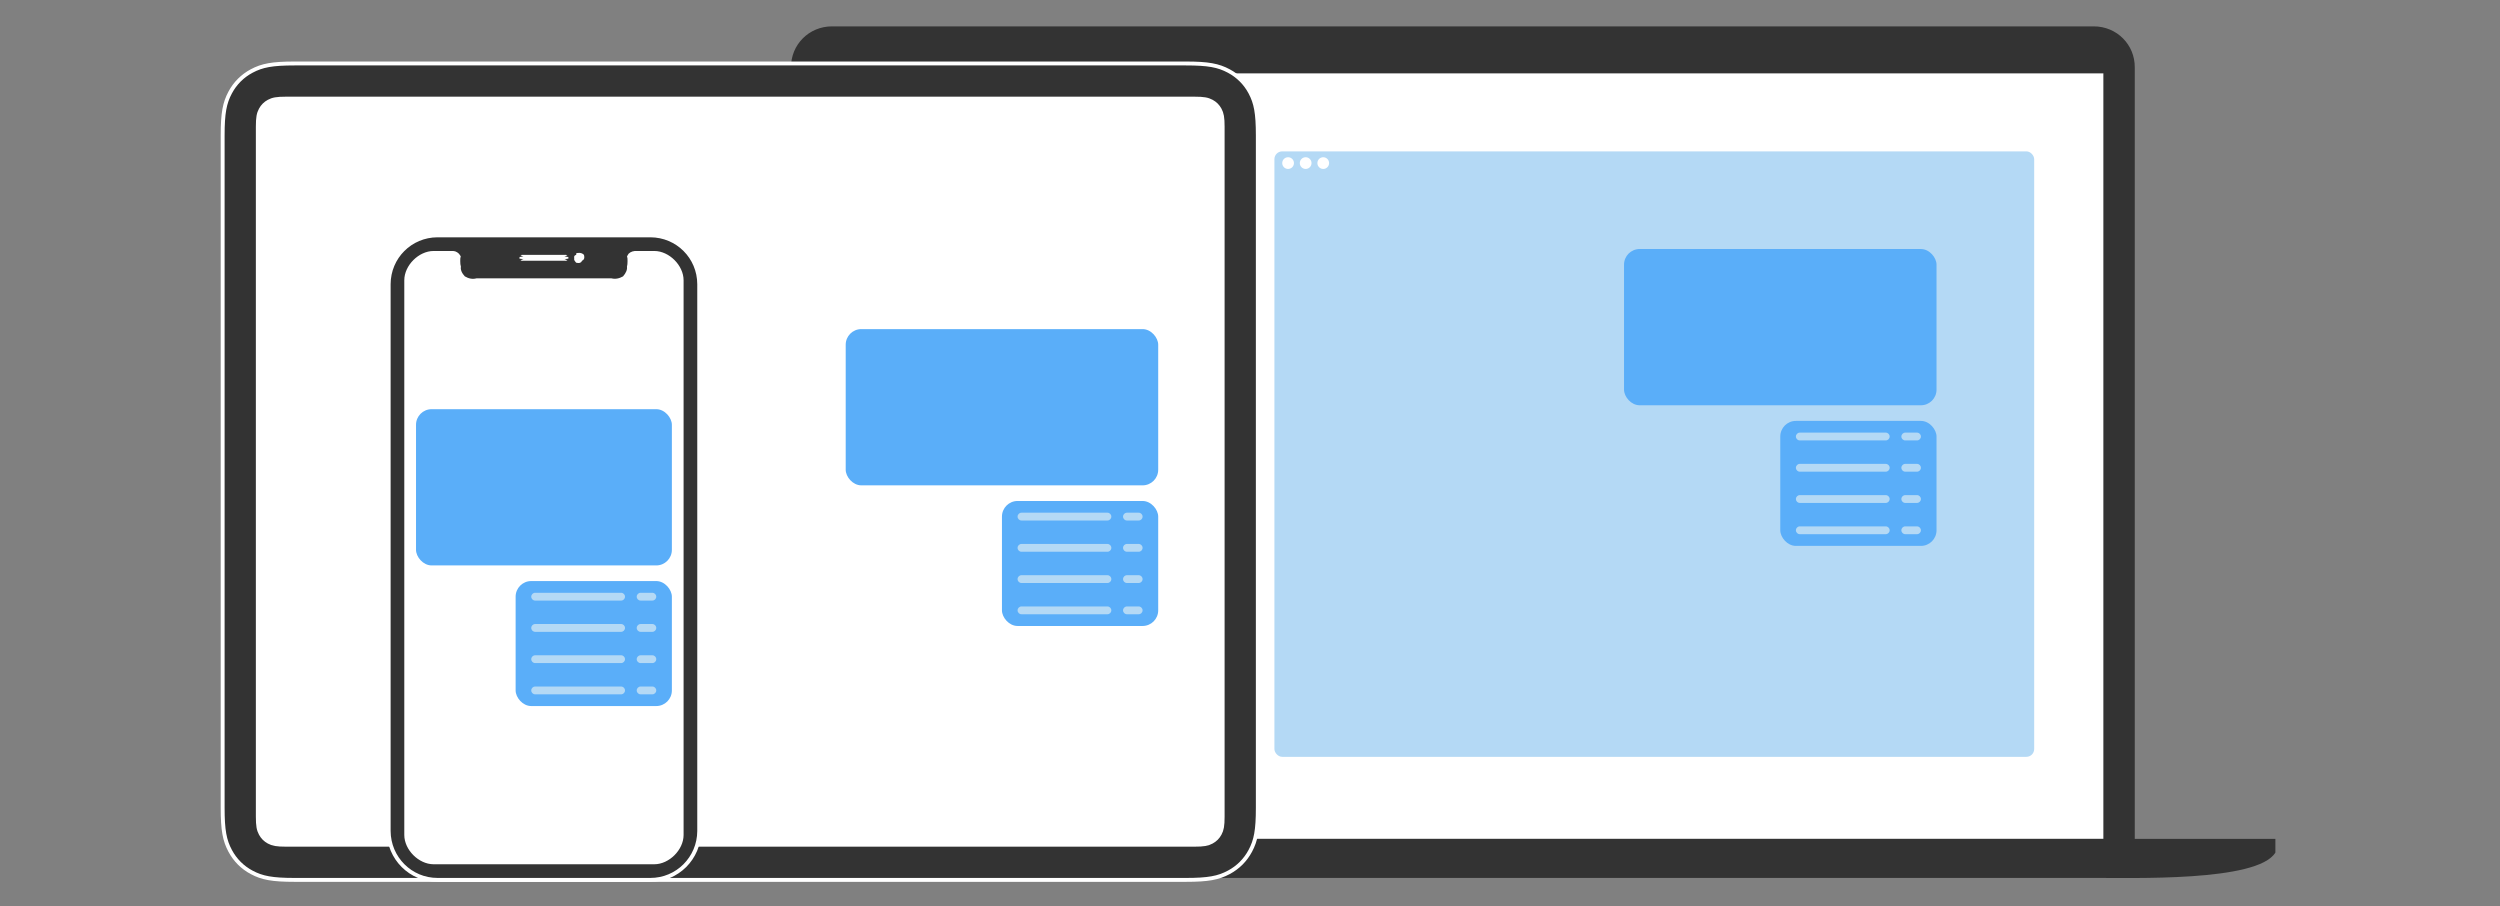 <svg height="464" viewBox="0 0 1280 464" width="1280" xmlns="http://www.w3.org/2000/svg"><rect x="0" y="0" width="1280" height="464" fill="#808080" stroke="none"/><g fill="none" fill-rule="evenodd"><g transform="translate(333 13.5)"><path d="m89 24h655v392h-655z" fill="#fff"/><path d="m760 416v-395c.089-11.561-9.134-21-21-21h-646c-11.88 0-21.089 9.439-21 21v395h-72v7c9.166 15.156 68.728 12.874 88 13h650c19.922-.126 84.834 2.156 94-13v-7zm-671-392h655v392h-655z" fill="#333" fill-rule="nonzero"/><g transform="translate(319.5 64)"><rect fill="#b4d9f5" height="310" rx="4" width="389"/><g transform="translate(259 138)"><rect fill="#5aaef9" height="64" rx="8" width="80"/><path d="m2 48h44c1.105 0 2 .895 2 2s-.895 2-2 2h-44c-1.105 0-2-.895-2-2s.895-2 2-2zm54 0h6c1.105 0 2 .895 2 2s-.895 2-2 2h-6c-1.105 0-2-.895-2-2s.895-2 2-2zm-54-16h44c1.105 0 2 .895 2 2s-.895 2-2 2h-44c-1.105 0-2-.895-2-2s.895-2 2-2zm54 0h6c1.105 0 2 .895 2 2s-.895 2-2 2h-6c-1.105 0-2-.895-2-2s.895-2 2-2zm-54-16h44c1.105 0 2 .895 2 2s-.895 2-2 2h-44c-1.105 0-2-.895-2-2s.895-2 2-2zm54 0h6c1.105 0 2 .895 2 2s-.895 2-2 2h-6c-1.105 0-2-.895-2-2s.895-2 2-2zm-54-16h44c1.105 0 2 .895 2 2s-.895 2-2 2h-44c-1.105 0-2-.895-2-2s.895-2 2-2zm54 0h6c1.105 0 2 .895 2 2s-.895 2-2 2h-6c-1.105 0-2-.895-2-2s.895-2 2-2z" fill="#b4d9f5" transform="translate(8 6)"/></g><rect fill="#5aaef9" height="80" rx="8" width="160" x="179" y="50"/><path d="m7 9c-1.657 0-3-1.343-3-3s1.343-3 3-3 3 1.343 3 3-1.343 3-3 3zm9 0c-1.657 0-3-1.343-3-3s1.343-3 3-3 3 1.343 3 3-1.343 3-3 3zm9 0c-1.657 0-3-1.343-3-3s1.343-3 3-3 3 1.343 3 3-1.343 3-3 3z" fill="#fff"/></g></g><g transform="translate(115 33.5)"><path d="m35.894 0h456.211c12.481 0 17.007 1.3 21.57 3.74 4.563 2.44 8.144 6.021 10.584 10.584 2.44 4.563 3.74 9.089 3.74 21.57v344.211c0 12.481-1.3 17.007-3.74 21.57s-6.021 8.144-10.584 10.584-9.089 3.74-21.57 3.74h-456.211c-12.481 0-17.007-1.3-21.57-3.74-4.563-2.44-8.144-6.021-10.584-10.584-2.44-4.563-3.74-9.089-3.74-21.57v-344.211c0-12.481 1.3-17.007 3.74-21.57 2.44-4.563 6.021-8.144 10.584-10.584 4.563-2.44 9.089-3.74 21.57-3.74z" fill="#fff"/><path d="m35.894-1h456.211c11.53 0 16.691.997 22.042 3.858 4.737 2.533 8.461 6.257 10.995 10.995 2.861 5.35 3.858 10.511 3.858 22.042v344.211c0 11.53-.997 16.691-3.858 22.042-2.533 4.737-6.257 8.461-10.995 10.995-5.35 2.861-10.511 3.858-22.042 3.858h-456.211c-11.53 0-16.691-.997-22.042-3.858-4.737-2.533-8.461-6.257-10.995-10.995-2.861-5.35-3.858-10.511-3.858-22.042v-344.211c0-11.53.997-16.691 3.858-22.042 2.533-4.737 6.257-8.461 10.995-10.995 5.35-2.861 10.511-3.858 22.042-3.858zm-4.511 18c-4.726 0-6.715.384-8.773 1.485-1.781.953-3.173 2.345-4.126 4.126-1.1 2.058-1.485 4.047-1.485 8.773v353.233c0 4.726.384 6.715 1.485 8.773.953 1.781 2.345 3.173 4.126 4.126 2.058 1.1 4.047 1.485 8.773 1.485h465.233c4.726 0 6.715-.384 8.773-1.485 1.781-.953 3.173-2.345 4.126-4.126 1.1-2.058 1.485-4.047 1.485-8.773v-353.233c0-4.726-.384-6.715-1.485-8.773-.953-1.781-2.345-3.173-4.126-4.126-2.058-1.1-4.047-1.485-8.773-1.485z" fill="#333" stroke="#fff" stroke-width="2"/><g transform="translate(398 223)"><rect fill="#5aaef9" height="64" rx="8" width="80"/><path d="m2 48h44c1.105 0 2 .895 2 2s-.895 2-2 2h-44c-1.105 0-2-.895-2-2s.895-2 2-2zm54 0h6c1.105 0 2 .895 2 2s-.895 2-2 2h-6c-1.105 0-2-.895-2-2s.895-2 2-2zm-54-16h44c1.105 0 2 .895 2 2s-.895 2-2 2h-44c-1.105 0-2-.895-2-2s.895-2 2-2zm54 0h6c1.105 0 2 .895 2 2s-.895 2-2 2h-6c-1.105 0-2-.895-2-2s.895-2 2-2zm-54-16h44c1.105 0 2 .895 2 2s-.895 2-2 2h-44c-1.105 0-2-.895-2-2s.895-2 2-2zm54 0h6c1.105 0 2 .895 2 2s-.895 2-2 2h-6c-1.105 0-2-.895-2-2s.895-2 2-2zm-54-16h44c1.105 0 2 .895 2 2s-.895 2-2 2h-44c-1.105 0-2-.895-2-2s.895-2 2-2zm54 0h6c1.105 0 2 .895 2 2s-.895 2-2 2h-6c-1.105 0-2-.895-2-2s.895-2 2-2z" fill="#b4d9f5" transform="translate(8 6)"/></g><rect fill="#5aaef9" height="80" rx="8" width="160" x="318" y="135"/></g><g transform="translate(200 121.5)"><path d="m133 0h-109c-13.312.039-23.961 10.679-24 24v280c.078 13.36 10.791 24 24 24h109c13.209 0 23.922-10.64 24-24v-280c-.039-13.321-10.688-23.961-24-24z" fill="#fff"/><path d="m133-1 .003 0c13.865.041 24.956 11.129 24.997 25l-0 280.006c-.082 13.884-11.215 24.994-25 24.994h-109c-13.785 0-24.918-11.11-25-25l0-280.003c.041-13.868 11.132-24.956 25-24.997zm-7.94 9c-1.356.169-2.535.793-2.951 1.769.168.49.192 1.262.192 2.459 0 1.185-.085 2.234-.276 2.879.191 1.784-.693 3.746-2.271 5.551l-.112.128-.148.084c-2.159 1.222-4.345 1.661-6.611 1.13h-68.75c-2.261.582-4.512.135-6.645-1.142l-.118-.071-.095-.1c-1.64-1.735-2.557-3.743-2.308-5.573-.222-.667-.319-1.723-.319-2.912 0-1.095.027-1.866.179-2.376-.617-1.069-1.901-1.826-2.826-1.826h-10c-7.048 0-14 6.948-14 14v284c0 7.052 6.952 14 14 14h113c7.048 0 14-6.948 14-14v-284c0-7.052-6.952-14-14-14zm-58.06 2.063v.874c.002-.012.009-.01.03.003.15.093.42.136.81.073l.16-.013h21l.16.013c.39.063.661.02.81-.073.021-.013.028-.015.03-.003v-.874c-.002.012-.009.01-.03-.003-.15-.093-.42-.136-.81-.073l-.16.013h-21l-.16-.013c-.39-.063-.661-.02-.81.073-.021.013-.028.015-.03.003zm0 .874v.063c0-.032-.002-.053 0-.063zm29.004-1.93c-.002.018-.005.039-.006.063l-.057.811-.805.11c-.225.031-.259.104-.146.862l.031.208-.055.203c-.01.036.241.495.536.825.965.198 1.416.033 1.544-.383l.147-.476.469-.169c.465-.168.632-.627.432-1.555-.448-.398-1.114-.618-1.969-.512z" fill="#333" fill-rule="nonzero" stroke="#fff" stroke-width="2"/><g transform="translate(64 176)"><rect fill="#5aaef9" height="64" rx="8" width="80"/><path d="m2 48h44c1.105 0 2 .895 2 2s-.895 2-2 2h-44c-1.105 0-2-.895-2-2s.895-2 2-2zm54 0h6c1.105 0 2 .895 2 2s-.895 2-2 2h-6c-1.105 0-2-.895-2-2s.895-2 2-2zm-54-16h44c1.105 0 2 .895 2 2s-.895 2-2 2h-44c-1.105 0-2-.895-2-2s.895-2 2-2zm54 0h6c1.105 0 2 .895 2 2s-.895 2-2 2h-6c-1.105 0-2-.895-2-2s.895-2 2-2zm-54-16h44c1.105 0 2 .895 2 2s-.895 2-2 2h-44c-1.105 0-2-.895-2-2s.895-2 2-2zm54 0h6c1.105 0 2 .895 2 2s-.895 2-2 2h-6c-1.105 0-2-.895-2-2s.895-2 2-2zm-54-16h44c1.105 0 2 .895 2 2s-.895 2-2 2h-44c-1.105 0-2-.895-2-2s.895-2 2-2zm54 0h6c1.105 0 2 .895 2 2s-.895 2-2 2h-6c-1.105 0-2-.895-2-2s.895-2 2-2z" fill="#b4d9f5" transform="translate(8 6)"/></g><rect fill="#5aaef9" height="80" rx="8" width="131" x="13" y="88"/></g></g></svg>